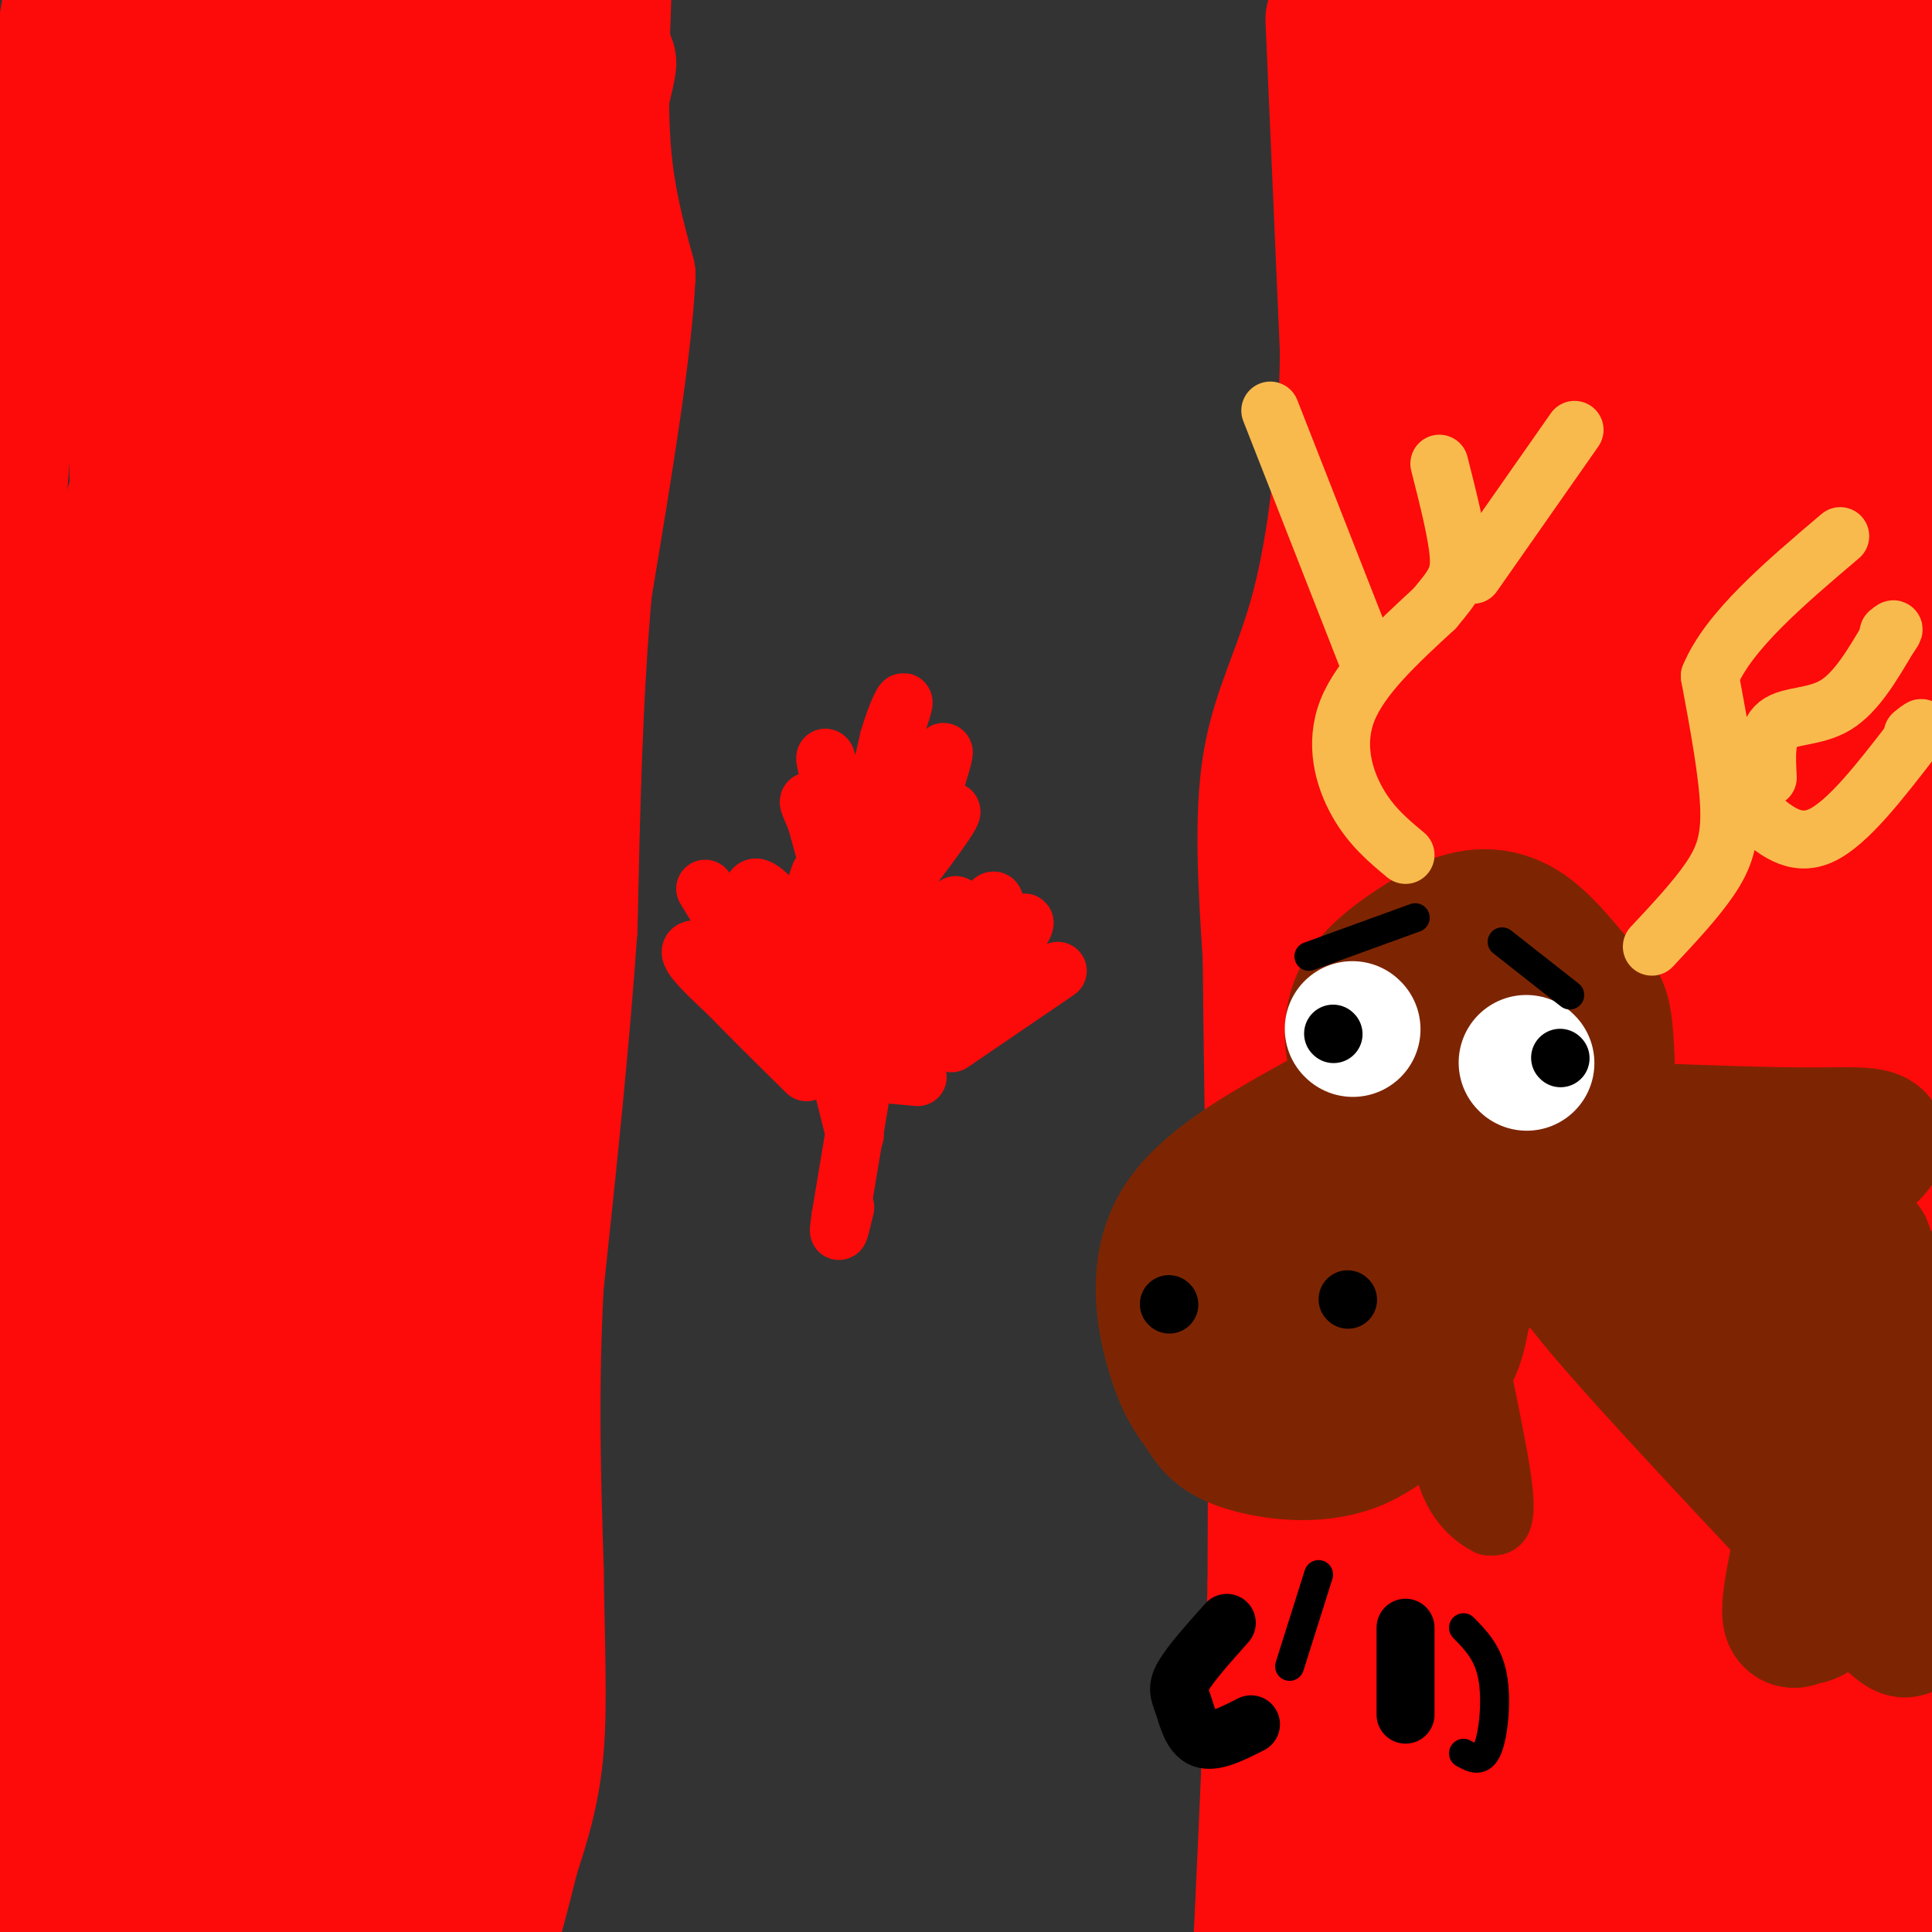 <svg viewBox='0 0 400 400' version='1.1' xmlns='http://www.w3.org/2000/svg' xmlns:xlink='http://www.w3.org/1999/xlink'><rect x="0" y="0" width="400" height="400" fill="#333333" stroke="none"/><g fill='none' stroke='rgb(253,10,10)' stroke-width='28' stroke-linecap='round' stroke-linejoin='round'><path d='M118,8c-0.378,18.178 -0.756,36.356 -4,50c-3.244,13.644 -9.356,22.756 -12,49c-2.644,26.244 -1.822,69.622 -1,113'/><path d='M101,220c0.643,24.774 2.750,30.208 -2,52c-4.750,21.792 -16.357,59.940 -21,84c-4.643,24.060 -2.321,34.030 0,44'/><path d='M78,398c7.893,-36.679 15.786,-73.357 21,-105c5.214,-31.643 7.750,-58.250 10,-75c2.250,-16.750 4.214,-23.643 5,-61c0.786,-37.357 0.393,-105.179 0,-173'/><path d='M97,73c-39.000,113.083 -78.000,226.167 -97,284c-19.000,57.833 -18.000,60.417 -17,63'/><path d='M23,326c11.144,-25.587 22.288,-51.174 35,-86c12.712,-34.826 26.992,-78.893 41,-127c14.008,-48.107 27.744,-100.256 27,-100c-0.744,0.256 -15.970,52.915 -29,93c-13.030,40.085 -23.866,67.596 -43,108c-19.134,40.404 -46.567,93.702 -74,147'/><path d='M11,200c28.764,-99.006 57.528,-198.013 69,-199c11.472,-0.987 5.652,96.045 3,138c-2.652,41.955 -2.137,28.834 -8,65c-5.863,36.166 -18.104,121.619 -23,95c-4.896,-26.619 -2.448,-165.309 0,-304'/><path d='M52,7c2.566,-3.917 5.132,-7.834 -3,22c-8.132,29.834 -26.963,93.417 -38,136c-11.037,42.583 -14.279,64.164 -12,63c2.279,-1.164 10.078,-25.074 22,-75c11.922,-49.926 27.968,-125.870 34,-148c6.032,-22.130 2.050,9.553 1,20c-1.050,10.447 0.833,-0.341 -4,19c-4.833,19.341 -16.381,68.812 -21,70c-4.619,1.188 -2.310,-45.906 0,-93'/><path d='M31,21c0.000,-19.500 0.000,-21.750 0,-24'/><path d='M22,11c-10.417,42.083 -20.833,84.167 -22,82c-1.167,-2.167 6.917,-48.583 15,-95'/><path d='M18,3c0.000,0.000 -21.000,76.000 -21,76'/><path d='M0,56c4.354,-17.144 8.708,-34.287 9,-35c0.292,-0.713 -3.477,15.005 -7,54c-3.523,38.995 -6.800,101.267 0,109c6.800,7.733 23.677,-39.072 36,-77c12.323,-37.928 20.092,-66.979 22,-61c1.908,5.979 -2.046,46.990 -6,88'/><path d='M54,134c-2.960,23.359 -7.360,37.756 0,8c7.360,-29.756 26.482,-103.665 33,-123c6.518,-19.335 0.434,15.904 2,20c1.566,4.096 10.783,-22.952 20,-50'/><path d='M98,3c-3.490,-1.108 -6.979,-2.217 -19,32c-12.021,34.217 -32.573,103.759 -40,145c-7.427,41.241 -1.730,54.180 -2,74c-0.270,19.820 -6.506,46.520 -9,36c-2.494,-10.520 -1.247,-58.260 0,-106'/><path d='M28,184c-5.000,0.667 -17.500,55.333 -30,110'/><path d='M5,266c6.696,-41.631 13.393,-83.262 14,-52c0.607,31.262 -4.875,135.417 -2,156c2.875,20.583 14.107,-42.405 17,-61c2.893,-18.595 -2.554,7.202 -8,33'/><path d='M26,342c-6.489,17.356 -18.711,44.244 -17,55c1.711,10.756 17.356,5.378 33,0'/><path d='M42,397c7.500,0.500 9.750,1.750 12,3'/><path d='M60,398c-1.778,-8.444 -3.556,-16.889 3,-49c6.556,-32.111 21.444,-87.889 22,-89c0.556,-1.111 -13.222,52.444 -27,106'/><path d='M58,366c-6.733,24.578 -10.067,33.022 -11,24c-0.933,-9.022 0.533,-35.511 2,-62'/><path d='M49,328c1.828,-14.373 5.397,-19.306 3,-9c-2.397,10.306 -10.761,35.852 -14,52c-3.239,16.148 -1.354,22.900 4,11c5.354,-11.900 14.177,-42.450 23,-73'/><path d='M65,309c8.345,-27.476 17.708,-59.667 24,-80c6.292,-20.333 9.512,-28.810 11,-18c1.488,10.810 1.244,40.905 1,71'/><path d='M101,282c-0.167,23.500 -1.083,46.750 -2,70'/><path d='M99,352c-1.111,10.711 -2.889,2.489 -4,7c-1.111,4.511 -1.556,21.756 -2,39'/><path d='M93,398c-0.333,6.500 -0.167,3.250 0,0'/><path d='M284,0c0.000,0.000 -2.000,307.000 -2,307'/><path d='M282,307c-1.333,64.500 -3.667,72.250 -6,80'/><path d='M276,387c-2.321,15.512 -5.125,14.292 3,11c8.125,-3.292 27.179,-8.655 50,-9c22.821,-0.345 49.411,4.327 76,9'/><path d='M396,391c-12.555,-1.516 -25.109,-3.032 -32,-5c-6.891,-1.968 -8.117,-4.386 -10,-7c-1.883,-2.614 -4.422,-5.422 -5,-16c-0.578,-10.578 0.806,-28.925 0,-48c-0.806,-19.075 -3.802,-38.879 6,-90c9.802,-51.121 32.401,-133.561 55,-216'/><path d='M394,60c-27.601,133.280 -55.202,266.560 -66,236c-10.798,-30.560 -4.792,-224.958 -3,-262c1.792,-37.042 -0.631,83.274 1,116c1.631,32.726 7.315,-22.137 13,-77'/><path d='M339,73c2.167,-28.167 1.083,-60.083 0,-92'/><path d='M323,24c-10.822,37.044 -21.644,74.089 -22,74c-0.356,-0.089 9.756,-37.311 14,-61c4.244,-23.689 2.622,-33.844 1,-44'/><path d='M307,4c-1.167,1.667 -2.333,3.333 -3,2c-0.667,-1.333 -0.833,-5.667 -1,-10'/><path d='M302,1c-2.108,31.198 -4.217,62.396 -1,62c3.217,-0.396 11.759,-32.384 12,-35c0.241,-2.616 -7.820,24.142 -5,28c2.820,3.858 16.520,-15.183 26,-24c9.480,-8.817 14.740,-7.408 20,-6'/><path d='M354,26c9.691,-1.544 23.920,-2.406 31,-4c7.080,-1.594 7.011,-3.922 9,-6c1.989,-2.078 6.035,-3.906 2,-6c-4.035,-2.094 -16.153,-4.456 -23,-4c-6.847,0.456 -8.424,3.728 -10,7'/><path d='M363,13c-4.847,0.159 -11.965,-2.944 -15,-3c-3.035,-0.056 -1.989,2.933 4,12c5.989,9.067 16.920,24.210 23,31c6.080,6.790 7.309,5.226 11,0c3.691,-5.226 9.846,-14.113 16,-23'/><path d='M396,37c-21.761,31.250 -43.522,62.501 -56,83c-12.478,20.499 -15.675,30.247 -8,22c7.675,-8.247 26.220,-34.490 40,-58c13.780,-23.510 22.794,-44.289 18,-39c-4.794,5.289 -23.397,36.644 -42,68'/><path d='M348,113c-2.243,-16.635 13.149,-92.223 8,-81c-5.149,11.223 -30.838,109.256 -38,143c-7.162,33.744 4.204,3.199 13,-28c8.796,-31.199 15.022,-63.054 17,-68c1.978,-4.946 -0.292,17.015 -5,39c-4.708,21.985 -11.854,43.992 -19,66'/><path d='M324,184c-1.960,25.691 2.640,56.917 -6,25c-8.640,-31.917 -30.518,-126.978 -35,-140c-4.482,-13.022 8.434,55.994 16,74c7.566,18.006 9.783,-14.997 12,-48'/><path d='M311,95c-5.847,19.604 -26.464,92.616 -36,133c-9.536,40.384 -7.990,48.142 -3,35c4.990,-13.142 13.426,-47.183 18,-58c4.574,-10.817 5.287,1.592 6,14'/><path d='M296,219c0.484,5.756 -1.307,13.144 2,2c3.307,-11.144 11.711,-40.822 10,-34c-1.711,6.822 -13.538,50.144 -19,75c-5.462,24.856 -4.561,31.244 0,20c4.561,-11.244 12.780,-40.122 21,-69'/><path d='M310,213c-2.261,7.002 -18.412,59.006 -26,83c-7.588,23.994 -6.613,19.976 0,3c6.613,-16.976 18.865,-46.911 20,-46c1.135,0.911 -8.848,32.668 -14,62c-5.152,29.332 -5.472,56.238 -3,59c2.472,2.762 7.736,-18.619 13,-40'/><path d='M300,334c4.464,-15.168 9.125,-33.088 12,-39c2.875,-5.912 3.965,0.183 0,18c-3.965,17.817 -12.985,47.357 -14,56c-1.015,8.643 5.975,-3.611 15,-28c9.025,-24.389 20.084,-60.912 19,-54c-1.084,6.912 -14.310,57.261 -19,75c-4.690,17.739 -0.845,2.870 3,-12'/><path d='M316,350c4.162,-19.829 13.067,-63.401 17,-70c3.933,-6.599 2.894,23.776 0,44c-2.894,20.224 -7.643,30.298 -10,38c-2.357,7.702 -2.323,13.034 2,9c4.323,-4.034 12.933,-17.432 21,-38c8.067,-20.568 15.591,-48.305 14,-44c-1.591,4.305 -12.295,40.653 -23,77'/><path d='M337,366c0.719,4.448 14.018,-22.931 21,-29c6.982,-6.069 7.649,9.174 9,21c1.351,11.826 3.386,20.236 10,12c6.614,-8.236 17.807,-33.118 29,-58'/><path d='M397,263c-8.411,37.005 -16.821,74.010 -20,72c-3.179,-2.010 -1.125,-43.036 3,-72c4.125,-28.964 10.322,-45.867 14,-54c3.678,-8.133 4.836,-7.497 0,12c-4.836,19.497 -15.668,57.856 -15,55c0.668,-2.856 12.834,-46.928 25,-91'/><path d='M397,189c-4.000,15.333 -8.000,30.667 -7,27c1.000,-3.667 7.000,-26.333 13,-49'/><path d='M398,147c-12.083,38.250 -24.167,76.500 -23,68c1.167,-8.500 15.583,-63.750 30,-119'/><path d='M397,115c-11.974,44.327 -23.949,88.654 -32,118c-8.051,29.346 -12.179,43.711 -8,18c4.179,-25.711 16.663,-91.499 24,-126c7.337,-34.501 9.525,-37.715 1,-25c-8.525,12.715 -27.762,41.357 -47,70'/><path d='M335,170c-1.038,-13.496 19.866,-82.236 14,-55c-5.866,27.236 -38.502,150.448 -45,171c-6.498,20.552 13.144,-61.557 21,-83c7.856,-21.443 3.928,17.778 0,57'/><path d='M325,260c-1.991,20.221 -6.970,42.272 1,15c7.970,-27.272 28.889,-103.867 30,-105c1.111,-1.133 -17.585,73.195 -20,83c-2.415,9.805 11.453,-44.913 17,-59c5.547,-14.087 2.774,12.456 0,39'/><path d='M353,233c-0.304,34.325 -1.065,100.637 1,131c2.065,30.363 6.956,24.778 11,24c4.044,-0.778 7.243,3.252 10,5c2.757,1.748 5.074,1.214 7,0c1.926,-1.214 3.463,-3.107 5,-5'/><path d='M387,388c2.467,-2.200 6.133,-5.200 7,-12c0.867,-6.800 -1.067,-17.400 -3,-28'/><path d='M276,4c0.000,0.000 3.000,69.000 3,69'/><path d='M279,73c-0.298,21.238 -2.542,39.833 -6,53c-3.458,13.167 -8.131,20.905 -10,32c-1.869,11.095 -0.935,25.548 0,40'/><path d='M263,198c0.167,18.167 0.583,43.583 1,69'/><path d='M264,267c0.167,21.667 0.083,41.333 0,61'/><path d='M264,328c-0.500,22.833 -1.750,49.417 -3,76'/><path d='M125,-1c-0.417,11.667 -0.833,23.333 0,33c0.833,9.667 2.917,17.333 5,25'/><path d='M130,57c-0.667,15.000 -4.833,40.000 -9,65'/><path d='M121,122c-2.000,22.500 -2.500,46.250 -3,70'/><path d='M118,192c-1.667,24.000 -4.333,49.000 -7,74'/><path d='M111,266c-1.167,22.167 -0.583,40.583 0,59'/><path d='M111,325c0.222,16.422 0.778,27.978 0,37c-0.778,9.022 -2.889,15.511 -5,22'/><path d='M106,384c-1.667,6.833 -3.333,12.917 -5,19'/></g>
<g fill='none' stroke='rgb(253,10,10)' stroke-width='12' stroke-linecap='round' stroke-linejoin='round'><path d='M146,184c8.417,13.750 16.833,27.500 19,30c2.167,2.500 -1.917,-6.250 -6,-15'/><path d='M159,199c-2.000,-6.022 -4.000,-13.578 -3,-15c1.000,-1.422 5.000,3.289 9,8'/><path d='M165,192c2.689,-2.578 4.911,-13.022 5,-11c0.089,2.022 -1.956,16.511 -4,31'/><path d='M166,212c-0.333,6.167 0.833,6.083 2,6'/><path d='M190,212c6.417,-11.250 12.833,-22.500 15,-25c2.167,-2.500 0.083,3.750 -2,10'/><path d='M203,197c-1.226,3.202 -3.292,6.208 -1,4c2.292,-2.208 8.940,-9.631 10,-10c1.060,-0.369 -3.470,6.315 -8,13'/><path d='M204,204c-3.333,4.167 -7.667,8.083 -12,12'/><path d='M186,202c0.000,0.000 -15.000,-45.000 -15,-45'/><path d='M171,157c-1.119,-1.845 3.583,16.042 9,18c5.417,1.958 11.548,-12.012 14,-17c2.452,-4.988 1.226,-0.994 0,3'/><path d='M194,161c-2.369,4.310 -8.292,13.583 -7,14c1.292,0.417 9.798,-8.024 10,-7c0.202,1.024 -7.899,11.512 -16,22'/><path d='M181,190c-4.536,8.083 -7.875,17.292 -4,16c3.875,-1.292 14.964,-13.083 19,-17c4.036,-3.917 1.018,0.042 -2,4'/><path d='M194,193c-1.167,1.833 -3.083,4.417 -5,7'/><path d='M182,209c0.000,0.000 -2.000,14.000 -2,14'/><path d='M175,218c2.500,-2.667 5.000,-5.333 7,-6c2.000,-0.667 3.500,0.667 5,2'/><path d='M187,214c-0.467,-0.222 -4.133,-1.778 -7,-1c-2.867,0.778 -4.933,3.889 -7,7'/><path d='M173,220c1.667,1.667 9.333,2.333 17,3'/><path d='M180,216c0.000,0.000 -6.000,36.000 -6,36'/><path d='M174,252c-0.833,5.667 0.083,1.833 1,-2'/><path d='M177,235c0.000,0.000 -4.000,-16.000 -4,-16'/><path d='M185,219c0.000,0.000 -1.000,-2.000 -1,-2'/><path d='M169,206c0.000,0.000 -16.000,-7.000 -16,-7'/><path d='M153,199c-5.067,-1.933 -9.733,-3.267 -10,-2c-0.267,1.267 3.867,5.133 8,9'/><path d='M151,206c4.000,4.167 10.000,10.083 16,16'/><path d='M197,216c0.000,0.000 22.000,-15.000 22,-15'/><path d='M172,181c0.000,0.000 -3.000,-11.000 -3,-11'/><path d='M169,170c-1.226,-3.179 -2.792,-5.625 0,-3c2.792,2.625 9.940,10.321 14,11c4.060,0.679 5.030,-5.661 6,-12'/><path d='M189,166c0.869,-3.155 0.042,-5.042 -2,-3c-2.042,2.042 -5.298,8.012 -6,7c-0.702,-1.012 1.149,-9.006 3,-17'/><path d='M184,153c1.444,-5.089 3.556,-9.311 3,-7c-0.556,2.311 -3.778,11.156 -7,20'/></g>
<g fill='none' stroke='rgb(125,37,2)' stroke-width='28' stroke-linecap='round' stroke-linejoin='round'><path d='M273,232c-12.000,6.667 -24.000,13.333 -29,22c-5.000,8.667 -3.000,19.333 -1,26c2.000,6.667 4.000,9.333 6,12'/><path d='M249,292c1.889,3.240 3.611,5.341 9,7c5.389,1.659 14.444,2.875 22,0c7.556,-2.875 13.613,-9.843 17,-14c3.387,-4.157 4.104,-5.504 5,-9c0.896,-3.496 1.970,-9.142 0,-15c-1.970,-5.858 -6.985,-11.929 -12,-18'/><path d='M290,243c-3.114,-3.488 -4.899,-3.209 -8,-3c-3.101,0.209 -7.519,0.348 -12,3c-4.481,2.652 -9.024,7.818 -12,13c-2.976,5.182 -4.385,10.379 -3,15c1.385,4.621 5.565,8.667 11,11c5.435,2.333 12.124,2.952 18,0c5.876,-2.952 10.938,-9.476 16,-16'/><path d='M300,266c2.868,-4.686 2.039,-8.402 0,-10c-2.039,-1.598 -5.289,-1.078 -8,-1c-2.711,0.078 -4.884,-0.287 -7,3c-2.116,3.287 -4.176,10.225 -5,11c-0.824,0.775 -0.412,-4.612 0,-10'/><path d='M280,259c-1.036,-2.190 -3.625,-2.667 -2,-6c1.625,-3.333 7.464,-9.524 10,-14c2.536,-4.476 1.768,-7.238 1,-10'/><path d='M289,229c-1.226,-2.345 -4.792,-3.208 -7,-7c-2.208,-3.792 -3.060,-10.512 0,-16c3.060,-5.488 10.030,-9.744 17,-14'/><path d='M299,192c5.603,-2.848 11.110,-2.970 16,0c4.890,2.970 9.163,9.030 12,12c2.837,2.970 4.239,2.848 5,7c0.761,4.152 0.880,12.576 1,21'/><path d='M333,232c0.091,7.475 -0.182,15.663 -3,21c-2.818,5.337 -8.182,7.821 -12,8c-3.818,0.179 -6.091,-1.949 -7,-6c-0.909,-4.051 -0.455,-10.026 0,-16'/><path d='M311,239c0.536,-8.262 1.875,-20.917 5,-24c3.125,-3.083 8.036,3.405 9,9c0.964,5.595 -2.018,10.298 -5,15'/><path d='M320,239c-2.547,0.850 -6.415,-4.525 -9,-12c-2.585,-7.475 -3.888,-17.051 -5,-18c-1.112,-0.949 -2.032,6.729 -3,9c-0.968,2.271 -1.984,-0.864 -3,-4'/><path d='M300,214c-0.626,-1.236 -0.690,-2.326 0,-3c0.690,-0.674 2.133,-0.933 4,4c1.867,4.933 4.156,15.059 4,15c-0.156,-0.059 -2.759,-10.303 -4,-13c-1.241,-2.697 -1.121,2.151 -1,7'/><path d='M303,224c-0.500,0.167 -1.250,-2.917 -2,-6'/><path d='M330,261c-4.833,-1.917 -9.667,-3.833 0,8c9.667,11.833 33.833,37.417 58,63'/><path d='M388,332c10.167,10.167 6.583,4.083 3,-2'/><path d='M339,234c13.565,0.518 27.131,1.036 37,1c9.869,-0.036 16.042,-0.625 11,4c-5.042,4.625 -21.298,14.464 -29,17c-7.702,2.536 -6.851,-2.232 -6,-7'/><path d='M352,249c-1.732,0.104 -3.061,3.865 -3,6c0.061,2.135 1.511,2.644 3,5c1.489,2.356 3.016,6.557 9,1c5.984,-5.557 16.424,-20.874 18,-16c1.576,4.874 -5.712,29.937 -13,55'/><path d='M366,300c3.286,-4.451 18.003,-43.079 20,-42c1.997,1.079 -8.724,41.867 -13,61c-4.276,19.133 -2.105,16.613 0,16c2.105,-0.613 4.144,0.681 8,-14c3.856,-14.681 9.530,-45.337 12,-52c2.470,-6.663 1.735,10.669 1,28'/><path d='M394,297c0.032,12.871 -0.389,31.048 0,32c0.389,0.952 1.589,-15.322 3,-28c1.411,-12.678 3.034,-21.759 -2,-30c-5.034,-8.241 -16.724,-15.640 -22,-17c-5.276,-1.360 -4.138,3.320 -3,8'/><path d='M370,262c0.964,10.036 4.875,31.125 2,30c-2.875,-1.125 -12.536,-24.464 -9,-24c3.536,0.464 20.268,24.732 37,49'/></g>
<g fill='none' stroke='rgb(255,255,255)' stroke-width='28' stroke-linecap='round' stroke-linejoin='round'><path d='M316,220c0.000,0.000 0.100,0.100 0.1,0.1'/><path d='M280,213c0.000,0.000 0.100,0.100 0.1,0.1'/></g>
<g fill='none' stroke='rgb(0,0,0)' stroke-width='12' stroke-linecap='round' stroke-linejoin='round'><path d='M276,214c0.000,0.000 0.100,0.100 0.1,0.1'/><path d='M323,219c0.000,0.000 0.100,0.100 0.1,0.1'/><path d='M242,270c0.000,0.000 0.100,0.100 0.1,0.1'/><path d='M279,269c0.000,0.000 0.100,0.100 0.1,0.1'/></g>
<g fill='none' stroke='rgb(248,186,77)' stroke-width='12' stroke-linecap='round' stroke-linejoin='round'><path d='M342,196c4.533,-4.844 9.067,-9.689 12,-14c2.933,-4.311 4.267,-8.089 4,-15c-0.267,-6.911 -2.133,-16.956 -4,-27'/><path d='M354,140c3.833,-9.333 15.417,-19.167 27,-29'/><path d='M366,161c-0.244,-4.511 -0.489,-9.022 2,-11c2.489,-1.978 7.711,-1.422 12,-4c4.289,-2.578 7.644,-8.289 11,-14'/><path d='M391,132c1.833,-2.500 0.917,-1.750 0,-1'/><path d='M363,168c4.250,3.750 8.500,7.500 14,5c5.500,-2.500 12.250,-11.250 19,-20'/><path d='M396,153c3.167,-3.500 1.583,-2.250 0,-1'/><path d='M291,177c-3.600,-3.000 -7.200,-6.000 -10,-11c-2.800,-5.000 -4.800,-12.000 -2,-19c2.800,-7.000 10.400,-14.000 18,-21'/><path d='M297,126c4.089,-4.867 5.311,-6.533 5,-11c-0.311,-4.467 -2.156,-11.733 -4,-19'/><path d='M283,136c0.000,0.000 -20.000,-51.000 -20,-51'/><path d='M305,119c0.000,0.000 21.000,-30.000 21,-30'/></g>
<g fill='none' stroke='rgb(125,37,2)' stroke-width='12' stroke-linecap='round' stroke-linejoin='round'><path d='M307,285c1.622,7.889 3.244,15.778 4,21c0.756,5.222 0.644,7.778 0,9c-0.644,1.222 -1.822,1.111 -3,1'/><path d='M308,316c-2.500,-1.155 -7.250,-4.542 -9,-12c-1.750,-7.458 -0.500,-18.988 0,-22c0.500,-3.012 0.250,2.494 0,8'/><path d='M299,290c0.400,4.933 1.400,13.267 2,14c0.600,0.733 0.800,-6.133 1,-13'/></g>
<g fill='none' stroke='rgb(0,0,0)' stroke-width='12' stroke-linecap='round' stroke-linejoin='round'><path d='M254,336c-3.744,4.196 -7.488,8.393 -9,11c-1.512,2.607 -0.792,3.625 0,6c0.792,2.375 1.655,6.107 4,7c2.345,0.893 6.173,-1.054 10,-3'/><path d='M291,337c0.000,0.000 0.000,18.000 0,18'/></g>
<g fill='none' stroke='rgb(0,0,0)' stroke-width='6' stroke-linecap='round' stroke-linejoin='round'><path d='M303,337c2.533,2.578 5.067,5.156 6,10c0.933,4.844 0.267,11.956 -1,15c-1.267,3.044 -3.133,2.022 -5,1'/><path d='M273,326c0.000,0.000 -6.000,19.000 -6,19'/><path d='M311,195c0.000,0.000 14.000,11.000 14,11'/><path d='M271,198c0.000,0.000 22.000,-8.000 22,-8'/></g>
</svg>